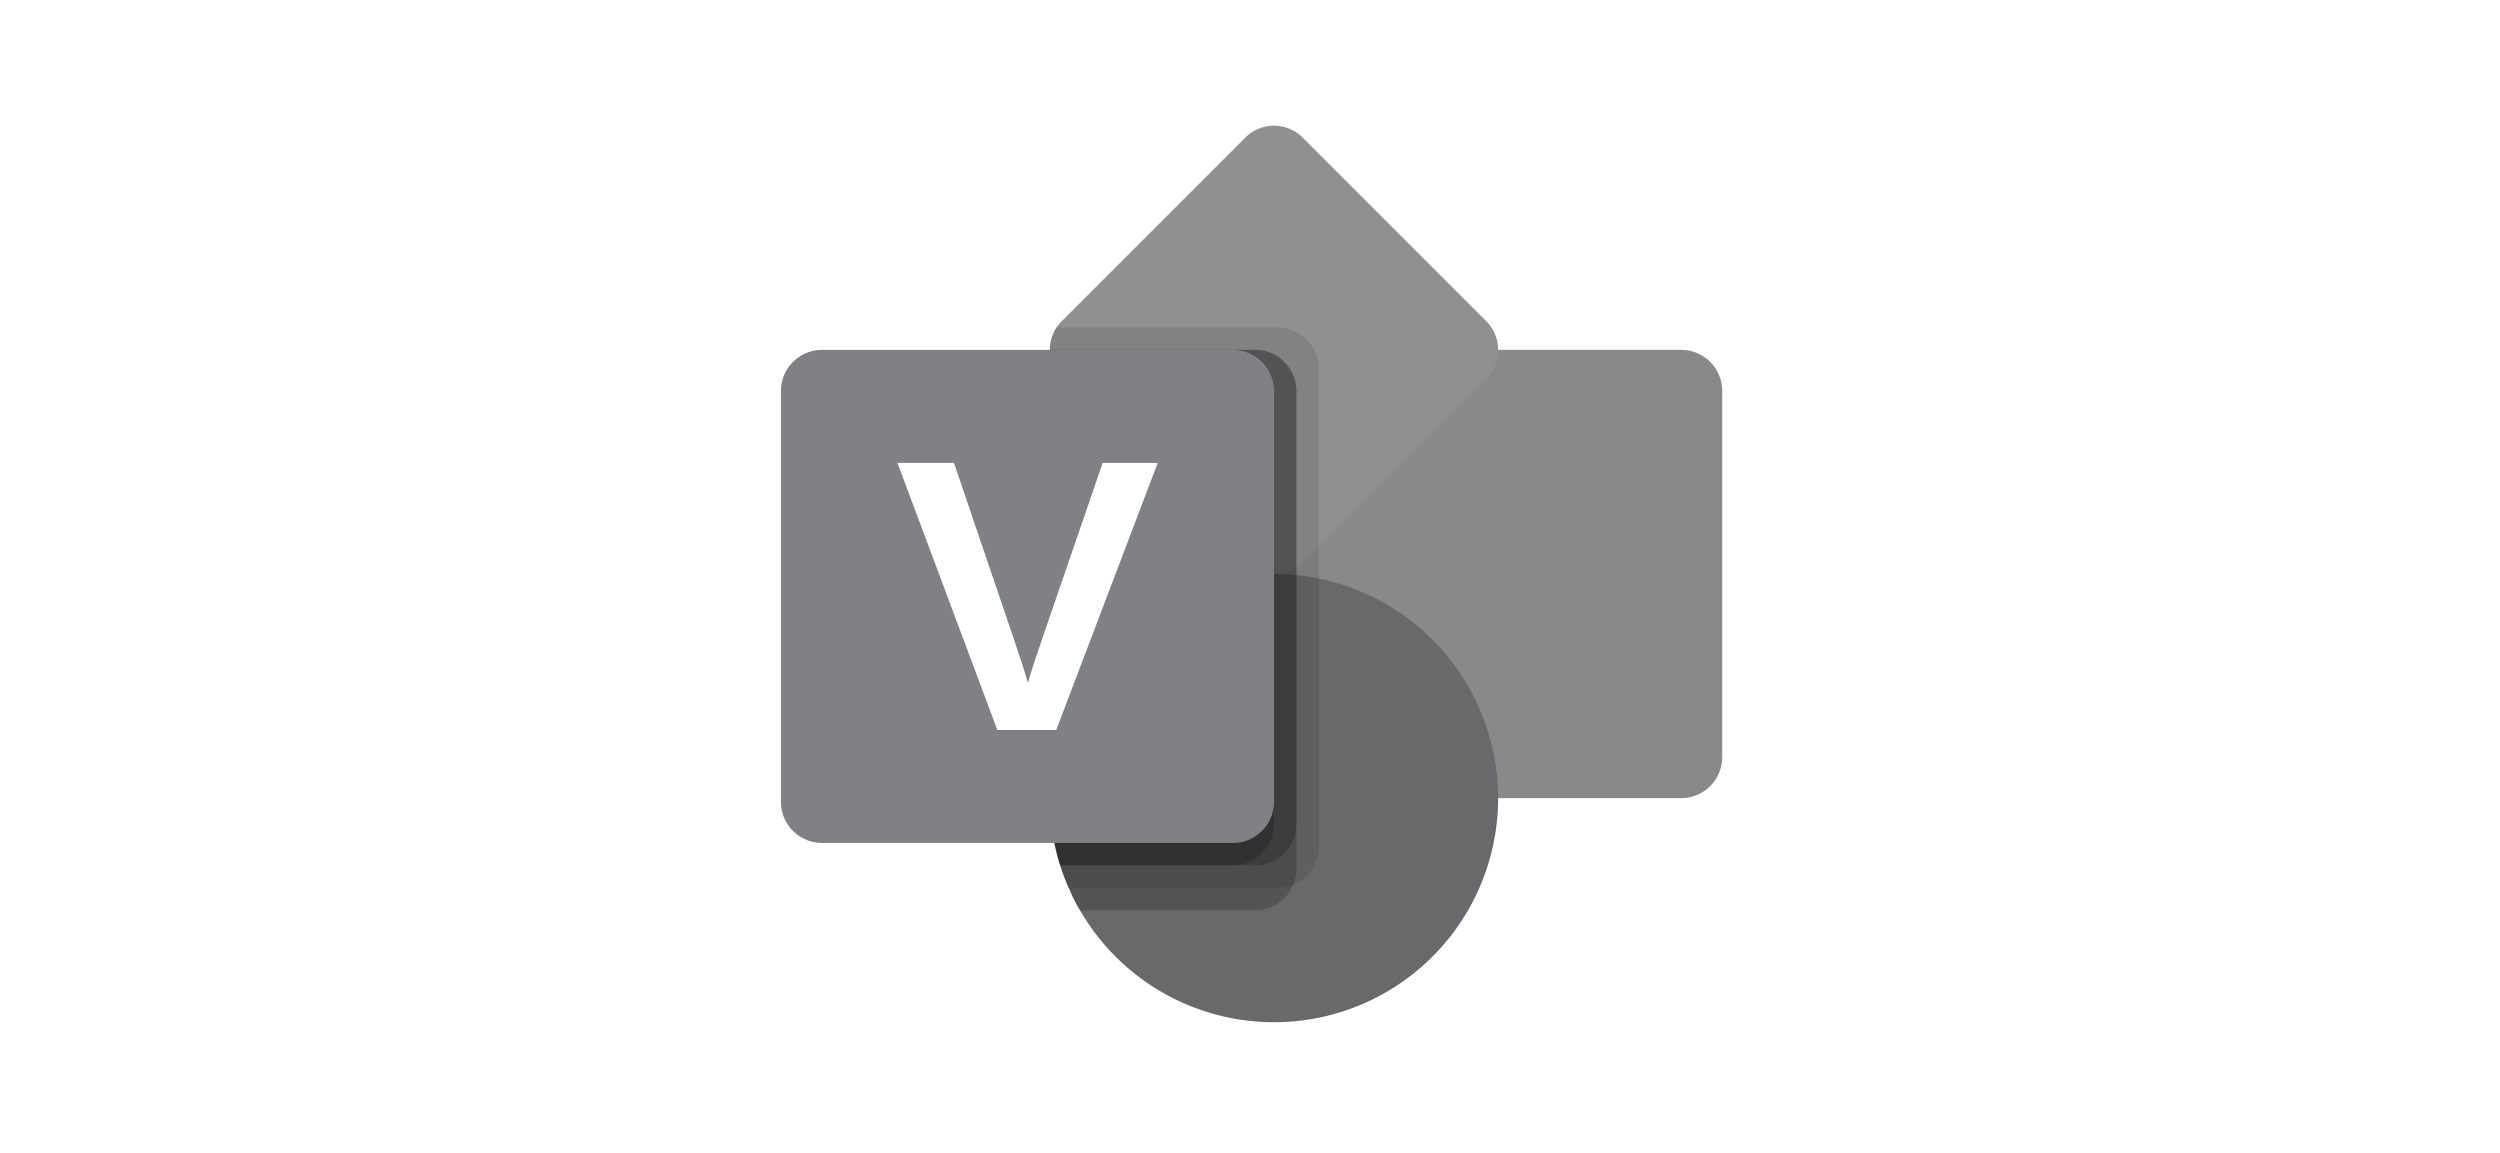 <svg xmlns="http://www.w3.org/2000/svg" width="195.211" height="90" viewBox="0 0 195.211 90">
  <defs>
    <style>
      .cls-1 {
        fill: #fff;
      }

      .cls-2 {
        fill: #898989;
      }

      .cls-3 {
        fill: #909091;
      }

      .cls-4 {
        fill: #69696b;
      }

      .cls-5 {
        opacity: 0.1;
      }

      .cls-5, .cls-6 {
        isolation: isolate;
      }

      .cls-6 {
        opacity: 0.2;
      }

      .cls-7 {
        fill: #808184;
      }
    </style>
  </defs>
  <title>Visio_chb0</title>
  <g id="Слой_2" data-name="Слой 2">
    <g id="Слой_1-2" data-name="Слой 1">
      <g>
        <rect class="cls-1" width="195.211" height="90"/>
        <path class="cls-2" d="M100.933,27.321h30.345a3.2,3.2,0,0,1,3.2,3.2v28.6a3.2,3.2,0,0,1-3.2,3.2H100.933a3.2,3.2,0,0,1-3.2-3.2v-28.6A3.2,3.2,0,0,1,100.933,27.321Z"/>
        <path class="cls-3" d="M116.981,27.321a3.138,3.138,0,0,1-.945,2.258L102.981,42.633l-1.243,1.243a6.065,6.065,0,0,1-.508.438,3.285,3.285,0,0,1-1.75.508,3.138,3.138,0,0,1-2.258-.945l-14.3-14.3a3.173,3.173,0,0,1-.42-4.008,3.8,3.8,0,0,1,.42-.508l14.3-14.3a3.169,3.169,0,0,1,4.482-.033l.033.033,14.3,14.3A3.138,3.138,0,0,1,116.981,27.321Z"/>
        <path class="cls-4" d="M116.981,62.321a17.5,17.5,0,0,1-32.655,8.75,12.563,12.563,0,0,1-.875-1.75,15.017,15.017,0,0,1-.665-1.75,17.5,17.5,0,0,1,16.7-22.75c.6,0,1.172.035,1.75.088a14.034,14.034,0,0,1,1.75.263A17.53,17.53,0,0,1,116.981,62.321Z"/>
        <path class="cls-5" d="M102.981,28.773V66.119a3.222,3.222,0,0,1-2,2.958,3.1,3.1,0,0,1-1.208.245H83.45a15.017,15.017,0,0,1-.665-1.75,17.5,17.5,0,0,1,16.7-22.75,3.138,3.138,0,0,1-2.258-.945l-14.3-14.3a3.173,3.173,0,0,1-.42-4.008H99.778a3.2,3.2,0,0,1,2.835,1.75A2.938,2.938,0,0,1,102.981,28.773Z"/>
        <path class="cls-6" d="M101.231,30.523V67.869a3.1,3.1,0,0,1-.245,1.208,3.222,3.222,0,0,1-2.958,2h-13.7a12.563,12.563,0,0,1-.875-1.75,15.017,15.017,0,0,1-.665-1.75,17.5,17.5,0,0,1,16.7-22.75,3.138,3.138,0,0,1-2.258-.945l-14.3-14.3a3.138,3.138,0,0,1-.945-2.258H98.028a3.115,3.115,0,0,1,2.328,1.033A3.15,3.15,0,0,1,101.231,30.523Z"/>
        <path class="cls-6" d="M101.231,30.523V64.369a3.227,3.227,0,0,1-3.2,3.2H82.785a17.5,17.5,0,0,1,16.7-22.75,3.138,3.138,0,0,1-2.258-.945l-14.3-14.3a3.138,3.138,0,0,1-.945-2.258H98.028a3.115,3.115,0,0,1,2.328,1.033A3.15,3.15,0,0,1,101.231,30.523Z"/>
        <path class="cls-6" d="M99.481,30.523v14.3a3.138,3.138,0,0,1-2.258-.945l-14.3-14.3a3.138,3.138,0,0,1-.945-2.258h14.3A3.215,3.215,0,0,1,99.481,30.523Z"/>
        <path class="cls-6" d="M99.481,44.821V64.369a3.227,3.227,0,0,1-3.2,3.2H82.785a17.5,17.5,0,0,1,16.7-22.75Z"/>
        <path class="cls-7" d="M64.188,27.321H96.273a3.208,3.208,0,0,1,3.208,3.208V62.613a3.208,3.208,0,0,1-3.208,3.208H64.188a3.208,3.208,0,0,1-3.208-3.208V30.529A3.208,3.208,0,0,1,64.188,27.321Z"/>
        <path class="cls-1" d="M79.18,49.945q.884,2.6,1.05,3.287H80.3q.159-.683,1.136-3.519l4.667-13.57H90.4L82.477,57h-4.6l-7.8-20.855h4.414Z"/>
      </g>
    </g>
  </g>
</svg>
